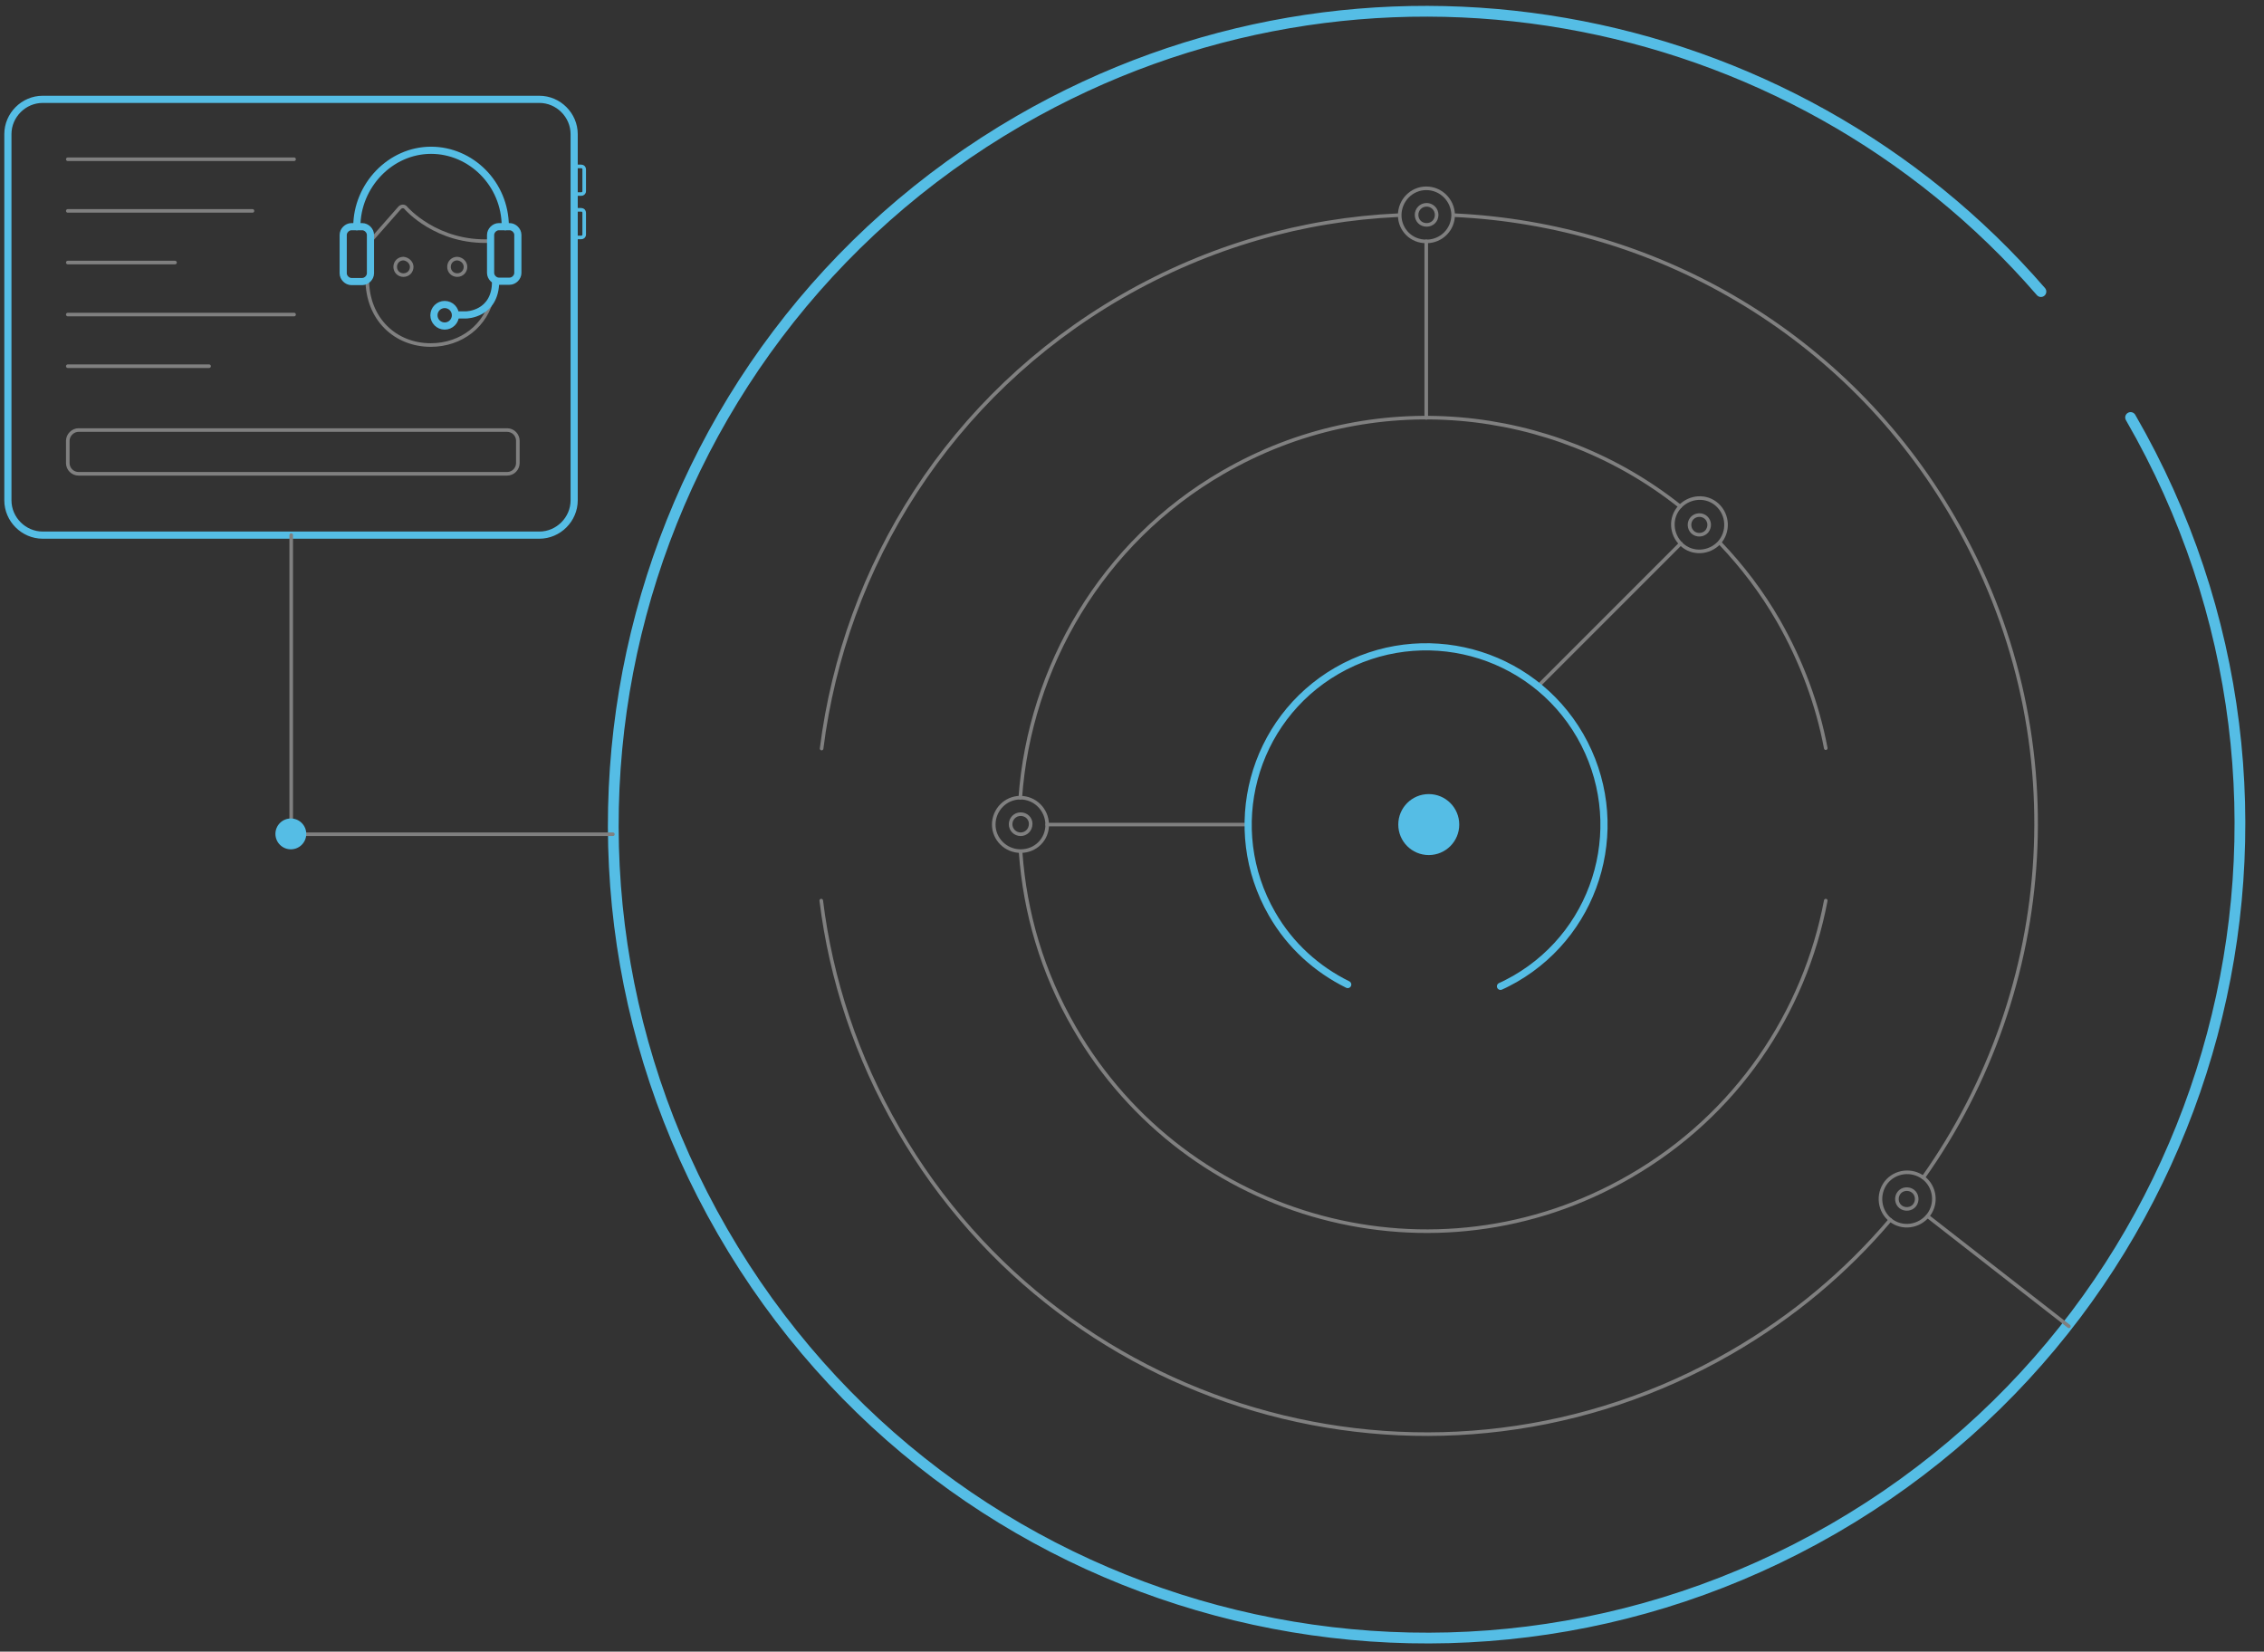 <?xml version="1.0" encoding="utf-8"?>
<!-- Generator: Adobe Illustrator 24.3.0, SVG Export Plug-In . SVG Version: 6.00 Build 0)  -->
<svg version="1.1" id="Layer_1" xmlns="http://www.w3.org/2000/svg" xmlns:xlink="http://www.w3.org/1999/xlink" x="0px" y="0px"
	 viewBox="0 0 631.3 460.5" style="enable-background:new 0 0 631.3 460.5;" xml:space="preserve">
<rect x="0" y="0" width="631.3" height="460.5" fill="#333333" stroke="none"/>
<style type="text/css">
	.support0{fill:none;stroke:#55bde5;stroke-width:3;stroke-linecap:round;stroke-linejoin:round;stroke-miterlimit:10;}
	.support1{fill:#FFFFFF;stroke:#808080;stroke-linecap:round;stroke-linejoin:round;stroke-miterlimit:10;}
	.support2{fill:none;stroke:#55bde5;stroke-width:2;stroke-linecap:round;stroke-linejoin:round;stroke-miterlimit:10;}
	.support3{fill:none;stroke:#808080;stroke-linecap:round;stroke-linejoin:round;stroke-miterlimit:10;}
	.support4{fill:none;stroke:#55bde5;stroke-linecap:round;stroke-linejoin:round;stroke-miterlimit:10;}
	.support5{fill:#55bde5;}
</style>
<path id="svg-concept" class="support0" d="M569.1,81.3C499.3,0.7,380-21.7,284.3,33.6c-108.4,62.7-145.5,201.3-82.8,309.8
	s201.3,145.5,309.8,82.8c108.4-62.7,145.5-201.3,82.8-309.8"/>
<path class="support1" d="M537.5,339.1l39.4,30.7"/>
<path id="svg-concept" class="support2" d="M170.9,237.3v-4.7 M171,227.1v-4.7"/>
<g>
	<path class="support3" d="M389.8,60c-26.3,1.2-52.7,8.6-77.1,22.7c-47.9,27.7-77.2,75.1-83.6,126 M536.3,328.3
		c37.3-52.6,43-124.2,8.6-183.6c-30-52-83.5-82.1-139.3-84.7 M229,251.1c2.7,21.9,9.8,43.6,21.5,63.8c47,81.3,151,109.1,232.3,62.1
		c17.3-10,32.1-22.5,44.3-36.9 M397.7,67.3v49.2"/>
	<path class="support3" d="M390.3,60c0-4.1,3.3-7.5,7.4-7.5s7.4,3.3,7.5,7.4c0,4.1-3.3,7.4-7.4,7.4C393.6,67.4,390.3,64.1,390.3,60z"/>
	<path class="support3" d="M395,59.9c0-1.5,1.2-2.8,2.8-2.8c1.5,0,2.8,1.2,2.8,2.8s-1.2,2.8-2.8,2.8C396.2,62.7,395,61.5,395,59.9z"/>
	<g>
		<path class="support3" d="M527.2,340.2c-3.2-2.5-3.8-7.2-1.3-10.5c2.5-3.2,7.2-3.8,10.5-1.3c3.2,2.5,3.8,7.2,1.3,10.4
			C535.1,342.1,530.4,342.7,527.2,340.2z"/>
		<path class="support3" d="M530,336.5c-1.2-0.9-1.4-2.7-0.5-3.9c0.9-1.2,2.7-1.4,3.9-0.5s1.4,2.7,0.5,3.9
			C533,337.2,531.2,337.4,530,336.5z"/>
	</g>
		<animateTransform  accumulate="none" additive="replace" attributeName="transform" calcMode="linear" dur="10s" fill="remove" from="0 397 229" repeatCount="indefinite" restart="always" to="-360 397 230" type="rotate">
		</animateTransform>
</g>
<g>
	<path class="support3" d="M284.6,237.7c1.2,16.7,6,33.4,15,48.9c31.4,54.2,100.7,72.8,154.9,41.4c29.7-17.1,48.7-45.7,54.6-76.9"/>
	<path class="support3" d="M468.5,141.2c-35.4-28.2-85.9-33.6-127.5-9.5c-33.8,19.5-53.9,54.5-56.5,90.7"/>
	<path class="support3" d="M509.1,208.6c-2.3-12.2-6.7-24.1-13.2-35.5c-4.6-8-10.1-15.2-16.2-21.6"/>
	<path class="support3" d="M428.9,191.3l39.8-39.8 M348.1,229.9H292 M479.4,151.3c-2.8,3-7.5,3.3-10.5,0.5s-3.3-7.5-0.5-10.5
		s7.5-3.3,10.5-0.5S482.1,148.3,479.4,151.3z"/>
	<path class="support3" d="M475.9,148.2c-1,1.1-2.8,1.2-3.9,0.2s-1.2-2.8-0.2-3.9s2.8-1.2,3.9-0.2S476.9,147,475.9,148.2z"/>
	<g>
		<path class="support3" d="M284.5,222.4c4.1,0,7.4,3.3,7.5,7.4c0.1,4.2-3.2,7.5-7.4,7.5c-4.1,0-7.5-3.3-7.5-7.4
			C277.1,225.8,280.4,222.4,284.5,222.4"/>
		<path class="support3" d="M284.6,232.6c-1.5,0-2.8-1.2-2.8-2.8c0-1.5,1.2-2.8,2.8-2.8s2.8,1.2,2.8,2.7
			C287.4,231.4,286.1,232.6,284.6,232.6L284.6,232.6z"/>
	</g>
	
		<animateTransform  accumulate="none" additive="replace" attributeName="transform" calcMode="linear" dur="15s" fill="remove" from="0 397 229" repeatCount="indefinite" restart="always" to="360 397 230" type="rotate">
		</animateTransform>
</g>
<path class="support3" d="M140.9,63.2l-1,0.1H139c-1.2,0-2.3,1.1-2.3,2.3v10.6c0,0.5,0.1,0.9,0.4,1.3l0.7,0.5c0,0,0,3.3-0.4,4.4
	c-1.7,8.4-8.8,13.8-17.3,13.8c-9.8,0-17.7-7.2-17.7-18.4l0.5-0.4c0.5-0.4,0.3-0.6,0.3-1.2V65.5c0-1.2-1.1-2.3-2.3-2.3h-1.4"/>
<path id="svg-concept" class="support2" d="M99.5,63.2c0-11.4,9.3-21.3,20.7-21.3c11.1,0,20.7,9.3,20.7,21.3"/>
<path class="support3" d="M114.8,74.4c0,1.3-1,2.3-2.3,2.3s-2.3-1-2.3-2.3s1-2.3,2.3-2.3C113.7,72.2,114.8,73.2,114.8,74.4z M129.8,74.4
	c0,1.3-1,2.3-2.3,2.3s-2.3-1-2.3-2.3s1-2.3,2.3-2.3C128.8,72.2,129.8,73.2,129.8,74.4z"/>
<circle id="svg-concept" class="support2" cx="124" cy="87.9" r="3"/>
<path class="support3" d="M103.3,67.2l8.1-9.2c0.5-0.6,1.4-0.6,1.8,0c0,0,8.5,9.9,23.6,9.2"/>
<g>
	<path id="svg-concept" class="support2" d="M150.4,27.7c5.3,0,9.7,4.4,9.7,9.7v102.1c0,5.3-4.4,9.7-9.7,9.7H11.9
		c-5.3,0-9.7-4.4-9.7-9.7V37.4c0-5.3,4.4-9.7,9.7-9.7H150.4z"/>
	<path id="svg-concept" class="support4" d="M160.3,58.5h1.8c0.5,0,0.8,0.4,0.8,0.8v6.1c0,0.5-0.4,0.8-0.8,0.8h-1.8 M160.3,46.4h1.8
		c0.5,0,0.8,0.4,0.8,0.8v6.1c0,0.5-0.4,0.8-0.8,0.8h-1.8"/>
	<path class="support3" d="M58.3,102.1H18.9 M82,87.7H18.9 M48.8,73.2H18.9 M70.4,58.8H18.9 M82,44.4H18.9 M141.4,132.1H21.9
		c-1.6,0-3-1.3-3-3v-6.2c0-1.6,1.4-3,3-3h119.5c1.7,0,3,1.4,3,3v6.2C144.4,130.7,143.1,132.1,141.4,132.1z M170.9,232.6H82
		 M81.2,149.2v83.4"/>
	<circle id="svg-ico" class="support5" cx="81.1" cy="232.5" r="4.3"/>
</g>
<g>
	<path id="svg-concept" class="support2" d="M418.4,275c1.4-0.6,2.8-1.4,4.1-2.1c23.7-13.7,31.8-44,18.1-67.8
		c-13.7-23.7-44-31.8-67.8-18.1c-23.7,13.7-31.8,44-18.1,67.8c5.1,8.9,12.6,15.5,21.1,19.7"/>
	
		<animateTransform  accumulate="none" additive="replace" attributeName="transform" calcMode="linear" dur="12s" fill="remove" from="0 397 229" repeatCount="indefinite" restart="always" to="-360 397 230" type="rotate">
		</animateTransform>
</g>
<g>
	<path id="svg-ico" class="support5" d="M406.9,229.9c0,4.7-3.8,8.5-8.5,8.5s-8.5-3.8-8.5-8.5s3.8-8.5,8.5-8.5
		S406.9,225.2,406.9,229.9z"/>
	
		<animateMotion  accumulate="none" additive="replace" begin="0s" calcMode="paced" dur="2s" fill="remove" path="M0, 0 -15 0 -15 -15 -25 10 0 0" repeatCount="indefinite" restart="always">
		</animateMotion>
</g>
<path id="svg-concept" class="support2" d="M127.2,87.8h2.8c0,0,8.2-0.1,8.2-9.4 M103.3,76.2c0,1.2-1.1,2.3-2.3,2.3h-3
	c-1.2,0-2.3-1.1-2.3-2.3V65.5c0-1.2,1.1-2.3,2.3-2.3h3c1.2,0,2.3,1.1,2.3,2.3V76.2z M144.4,76.1c0,1.2-1.1,2.3-2.3,2.3h-3
	c-1.2,0-2.3-1.1-2.3-2.3V65.5c0-1.2,1.1-2.3,2.3-2.3h3c1.2,0,2.3,1.1,2.3,2.3V76.1z"/>
</svg>
